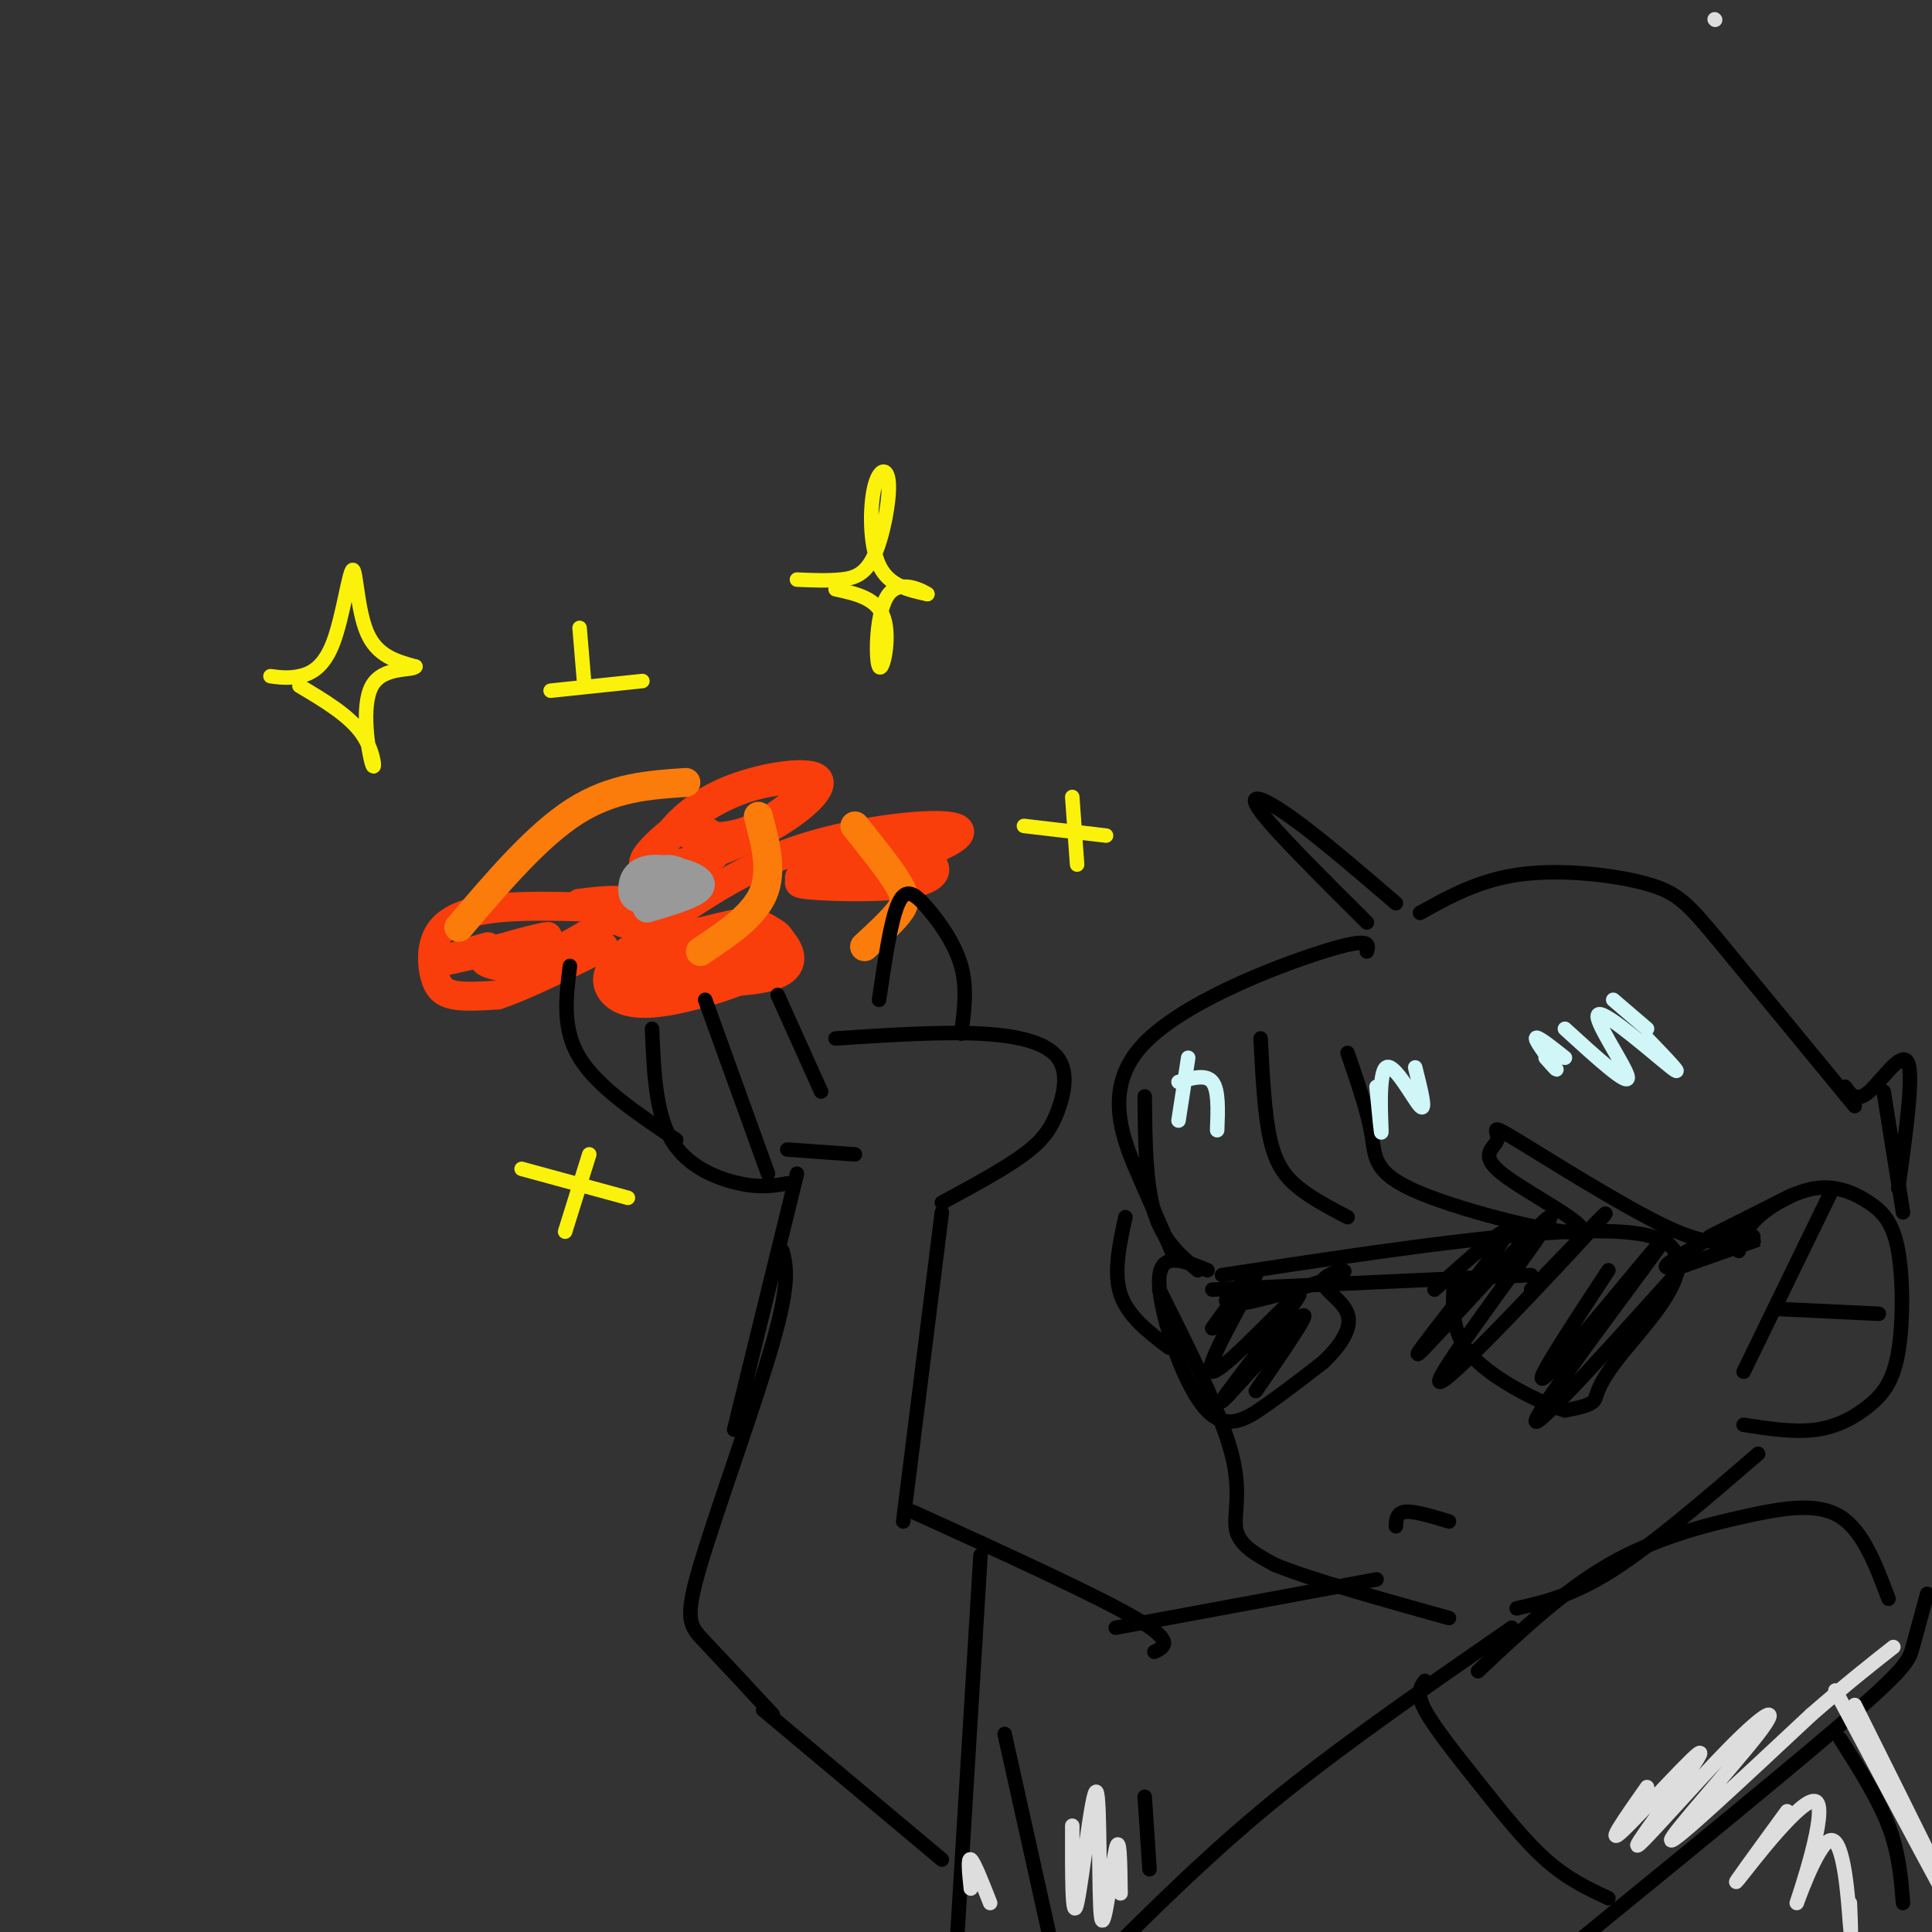 <svg viewBox='0 0 400 400' version='1.1' xmlns='http://www.w3.org/2000/svg' xmlns:xlink='http://www.w3.org/1999/xlink'><rect x="0" y="0" width="400" height="400" fill="#333333" stroke="none"/><g fill='none' stroke='rgb(249,61,11)' stroke-width='6' stroke-linecap='round' stroke-linejoin='round'><path d='M127,188c-8.833,-0.325 -17.665,-0.651 -24,0c-6.335,0.651 -10.172,2.278 -12,5c-1.828,2.722 -1.646,6.541 -1,9c0.646,2.459 1.756,3.560 4,4c2.244,0.440 5.622,0.220 9,0'/><path d='M103,206c5.167,-1.667 13.583,-5.833 22,-10'/><path d='M120,187c5.357,-0.634 10.715,-1.269 9,1c-1.715,2.269 -10.502,7.441 -16,10c-5.498,2.559 -7.705,2.503 -10,2c-2.295,-0.503 -4.677,-1.454 -1,-3c3.677,-1.546 13.413,-3.685 11,-3c-2.413,0.685 -16.975,4.196 -21,5c-4.025,0.804 2.488,-1.098 9,-3'/><path d='M129,191c0.000,0.000 0.100,0.100 0.1,0.1'/><path d='M129,191c-3.514,-1.056 -7.027,-2.112 -4,-2c3.027,0.112 12.595,1.391 14,3c1.405,1.609 -5.352,3.549 -8,5c-2.648,1.451 -1.185,2.415 3,2c4.185,-0.415 11.093,-2.207 18,-4'/><path d='M152,195c-3.049,-0.843 -19.673,-0.950 -18,-1c1.673,-0.050 21.642,-0.044 26,1c4.358,1.044 -6.894,3.127 -14,4c-7.106,0.873 -10.066,0.537 -13,0c-2.934,-0.537 -5.842,-1.276 -1,-3c4.842,-1.724 17.433,-4.434 24,-4c6.567,0.434 7.111,4.011 4,7c-3.111,2.989 -9.875,5.389 -16,7c-6.125,1.611 -11.611,2.434 -15,1c-3.389,-1.434 -4.683,-5.124 -1,-8c3.683,-2.876 12.341,-4.938 21,-7'/><path d='M149,192c5.294,-1.380 8.028,-1.330 11,1c2.972,2.330 6.183,6.939 0,9c-6.183,2.061 -21.760,1.573 -28,0c-6.240,-1.573 -3.141,-4.231 4,-5c7.141,-0.769 18.326,0.352 22,1c3.674,0.648 -0.163,0.824 -4,1'/><path d='M131,184c2.724,-4.424 5.448,-8.848 8,-11c2.552,-2.152 4.933,-2.031 7,-1c2.067,1.031 3.820,2.972 2,5c-1.820,2.028 -7.213,4.142 -10,4c-2.787,-0.142 -2.970,-2.542 -1,-6c1.970,-3.458 6.091,-7.974 13,-11c6.909,-3.026 16.605,-4.561 19,-3c2.395,1.561 -2.510,6.219 -9,10c-6.490,3.781 -14.564,6.683 -20,8c-5.436,1.317 -8.233,1.047 -6,-2c2.233,-3.047 9.495,-8.871 16,-12c6.505,-3.129 12.252,-3.565 18,-4'/><path d='M168,161c0.978,1.511 -5.578,7.289 -11,10c-5.422,2.711 -9.711,2.356 -14,2'/><path d='M136,192c8.778,-6.065 17.555,-12.131 29,-16c11.445,-3.869 25.557,-5.542 31,-5c5.443,0.542 2.217,3.298 -6,6c-8.217,2.702 -21.424,5.349 -24,5c-2.576,-0.349 5.478,-3.693 12,-5c6.522,-1.307 11.511,-0.577 14,1c2.489,1.577 2.478,4.002 -4,5c-6.478,0.998 -19.422,0.571 -22,0c-2.578,-0.571 5.211,-1.285 13,-2'/></g>
<g fill='none' stroke='rgb(251,123,11)' stroke-width='6' stroke-linecap='round' stroke-linejoin='round'><path d='M177,171c3.644,4.556 7.289,9.111 9,12c1.711,2.889 1.489,4.111 0,6c-1.489,1.889 -4.244,4.444 -7,7'/><path d='M157,169c1.500,5.667 3.000,11.333 1,16c-2.000,4.667 -7.500,8.333 -13,12'/><path d='M142,162c-7.583,0.500 -15.167,1.000 -23,6c-7.833,5.000 -15.917,14.500 -24,24'/></g>
<g fill='none' stroke='rgb(153,153,153)' stroke-width='6' stroke-linecap='round' stroke-linejoin='round'><path d='M134,184c1.021,-1.933 2.042,-3.866 4,-4c1.958,-0.134 4.853,1.530 4,3c-0.853,1.470 -5.455,2.745 -8,3c-2.545,0.255 -3.033,-0.509 -3,-2c0.033,-1.491 0.586,-3.709 4,-4c3.414,-0.291 9.690,1.345 10,3c0.310,1.655 -5.345,3.327 -11,5'/></g>
<g fill='none' stroke='rgb(0,0,0)' stroke-width='3' stroke-linecap='round' stroke-linejoin='round'><path d='M135,213c0.356,8.711 0.711,17.422 4,23c3.289,5.578 9.511,8.022 14,9c4.489,0.978 7.244,0.489 10,0'/><path d='M161,206c0.000,0.000 9.000,20.000 9,20'/><path d='M118,200c-0.833,6.500 -1.667,13.000 2,19c3.667,6.000 11.833,11.500 20,17'/><path d='M173,215c10.896,-0.711 21.793,-1.423 30,-1c8.207,0.423 13.726,1.979 16,5c2.274,3.021 1.305,7.506 0,11c-1.305,3.494 -2.944,5.998 -7,9c-4.056,3.002 -10.528,6.501 -17,10'/><path d='M199,214c0.637,-4.708 1.274,-9.417 0,-14c-1.274,-4.583 -4.458,-9.042 -7,-12c-2.542,-2.958 -4.440,-4.417 -6,-1c-1.560,3.417 -2.780,11.708 -4,20'/><path d='M146,207c0.000,0.000 13.000,36.000 13,36'/><path d='M163,238c0.000,0.000 14.000,1.000 14,1'/><path d='M165,243c0.000,0.000 -13.000,53.000 -13,53'/><path d='M162,259c0.798,3.214 1.595,6.429 -2,19c-3.595,12.571 -11.583,34.500 -15,46c-3.417,11.500 -2.262,12.571 1,16c3.262,3.429 8.631,9.214 14,15'/><path d='M195,251c0.000,0.000 -8.000,64.000 -8,64'/><path d='M251,267c0.000,0.000 66.000,-3.000 66,-3'/><path d='M253,264c38.149,-5.810 76.298,-11.619 89,-8c12.702,3.619 -0.042,16.667 -6,24c-5.958,7.333 -5.131,8.952 -6,10c-0.869,1.048 -3.435,1.524 -6,2'/><path d='M324,292c-4.978,-1.467 -14.422,-6.133 -19,-11c-4.578,-4.867 -4.289,-9.933 -4,-15'/><path d='M250,263c-4.929,-2.042 -9.857,-4.083 -10,2c-0.143,6.083 4.500,20.292 9,26c4.500,5.708 8.857,2.917 13,0c4.143,-2.917 8.071,-5.958 12,-9'/><path d='M274,282c3.443,-3.283 6.051,-6.990 5,-10c-1.051,-3.010 -5.762,-5.323 -5,-7c0.762,-1.677 6.998,-2.718 3,-1c-3.998,1.718 -18.230,6.193 -22,6c-3.770,-0.193 2.923,-5.055 4,-5c1.077,0.055 -3.461,5.028 -8,10'/><path d='M251,275c1.730,-2.537 10.054,-13.880 9,-11c-1.054,2.880 -11.487,19.982 -9,20c2.487,0.018 17.893,-17.047 18,-16c0.107,1.047 -15.087,20.205 -16,22c-0.913,1.795 12.453,-13.773 16,-17c3.547,-3.227 -2.727,5.886 -9,15'/><path d='M297,267c8.922,-8.031 17.844,-16.062 14,-10c-3.844,6.062 -20.456,26.215 -17,23c3.456,-3.215 26.978,-29.800 27,-28c0.022,1.800 -23.456,31.985 -23,34c0.456,2.015 24.844,-24.138 32,-32c7.156,-7.862 -2.922,2.569 -13,13'/><path d='M333,263c-8.841,13.442 -17.681,26.884 -12,21c5.681,-5.884 25.884,-31.093 24,-28c-1.884,3.093 -25.853,34.486 -27,38c-1.147,3.514 20.530,-20.853 27,-28c6.470,-7.147 -2.265,2.927 -11,13'/><path d='M346,263c10.060,-3.565 20.119,-7.131 17,-6c-3.119,1.131 -19.417,6.958 -18,5c1.417,-1.958 20.548,-11.702 25,-14c4.452,-2.298 -5.774,2.851 -16,8'/><path d='M360,259c0.619,-2.229 1.238,-4.458 4,-7c2.762,-2.542 7.668,-5.396 12,-6c4.332,-0.604 8.091,1.041 11,3c2.909,1.959 4.967,4.232 6,10c1.033,5.768 1.040,15.031 0,21c-1.040,5.969 -3.126,8.646 -6,11c-2.874,2.354 -6.535,4.387 -11,5c-4.465,0.613 -9.732,-0.193 -15,-1'/><path d='M379,247c0.000,0.000 -18.000,37.000 -18,37'/><path d='M368,271c0.000,0.000 21.000,1.000 21,1'/><path d='M240,267c6.400,12.733 12.800,25.467 15,34c2.200,8.533 0.200,12.867 1,16c0.800,3.133 4.400,5.067 8,7'/><path d='M264,324c7.333,3.000 21.667,7.000 36,11'/><path d='M289,316c0.083,-1.417 0.167,-2.833 2,-3c1.833,-0.167 5.417,0.917 9,2'/><path d='M364,301c-10.833,9.333 -21.667,18.667 -30,24c-8.333,5.333 -14.167,6.667 -20,8'/><path d='M283,191c-9.467,-9.422 -18.933,-18.844 -22,-23c-3.067,-4.156 0.267,-3.044 6,1c5.733,4.044 13.867,11.022 22,18'/><path d='M294,189c6.214,-3.452 12.429,-6.905 21,-8c8.571,-1.095 19.500,0.167 26,2c6.500,1.833 8.571,4.238 15,12c6.429,7.762 17.214,20.881 28,34'/><path d='M283,197c0.452,-1.554 0.905,-3.107 -9,0c-9.905,3.107 -30.167,10.875 -38,20c-7.833,9.125 -3.238,19.607 0,27c3.238,7.393 5.119,11.696 7,16'/><path d='M237,227c0.083,9.000 0.167,18.000 2,24c1.833,6.000 5.417,9.000 9,12'/><path d='M261,215c0.400,7.889 0.800,15.778 2,21c1.200,5.222 3.200,7.778 6,10c2.800,2.222 6.400,4.111 10,6'/><path d='M279,218c2.112,6.154 4.224,12.308 5,17c0.776,4.692 0.216,7.923 10,12c9.784,4.077 29.913,9.000 33,8c3.087,-1.000 -10.866,-7.923 -16,-12c-5.134,-4.077 -1.448,-5.309 -1,-7c0.448,-1.691 -2.341,-3.840 4,0c6.341,3.840 21.812,13.669 31,18c9.188,4.331 12.094,3.166 15,2'/><path d='M360,256c3.000,0.333 3.000,0.167 3,0'/><path d='M390,226c0.000,0.000 4.000,25.000 4,25'/><path d='M382,225c1.178,1.667 2.356,3.333 5,1c2.644,-2.333 6.756,-8.667 8,-6c1.244,2.667 -0.378,14.333 -2,26'/><path d='M233,252c-1.250,5.750 -2.500,11.500 -1,16c1.500,4.500 5.750,7.750 10,11'/><path d='M306,346c8.780,-8.268 17.560,-16.536 27,-22c9.440,-5.464 19.542,-8.125 28,-10c8.458,-1.875 15.274,-2.964 20,0c4.726,2.964 7.363,9.982 10,17'/><path d='M313,337c-16.750,11.583 -33.500,23.167 -47,34c-13.500,10.833 -23.750,20.917 -34,31'/><path d='M399,330c-1.111,4.089 -2.222,8.178 -3,11c-0.778,2.822 -1.222,4.378 -16,17c-14.778,12.622 -43.889,36.311 -73,60'/><path d='M295,348c-0.905,1.268 -1.810,2.536 0,6c1.810,3.464 6.333,9.125 11,15c4.667,5.875 9.476,11.964 14,16c4.524,4.036 8.762,6.018 13,8'/><path d='M189,313c18.833,8.583 37.667,17.167 46,22c8.333,4.833 6.167,5.917 4,7'/><path d='M203,322c0.000,0.000 -5.000,82.000 -5,82'/><path d='M208,359c0.000,0.000 10.000,45.000 10,45'/><path d='M237,372c0.000,0.000 1.000,15.000 1,15'/><path d='M231,337c0.000,0.000 54.000,-10.000 54,-10'/><path d='M158,354c0.000,0.000 37.000,31.000 37,31'/><path d='M381,360c3.917,6.167 7.833,12.333 10,18c2.167,5.667 2.583,10.833 3,16'/></g>
<g fill='none' stroke='rgb(251,242,11)' stroke-width='3' stroke-linecap='round' stroke-linejoin='round'><path d='M165,120c3.124,0.135 6.249,0.269 9,0c2.751,-0.269 5.129,-0.942 7,-5c1.871,-4.058 3.233,-11.500 3,-15c-0.233,-3.500 -2.063,-3.058 -3,1c-0.937,4.058 -0.982,11.731 1,16c1.982,4.269 5.991,5.135 10,6'/><path d='M192,123c-0.096,-0.121 -5.335,-3.424 -8,0c-2.665,3.424 -2.756,13.576 -2,15c0.756,1.424 2.359,-5.879 1,-10c-1.359,-4.121 -5.679,-5.061 -10,-6'/><path d='M56,140c1.856,0.246 3.713,0.491 6,0c2.287,-0.491 5.005,-1.719 7,-7c1.995,-5.281 3.268,-14.614 4,-15c0.732,-0.386 0.923,8.175 3,13c2.077,4.825 6.038,5.912 10,7'/><path d='M86,138c-0.482,0.955 -6.686,-0.156 -9,4c-2.314,4.156 -0.738,13.581 0,16c0.738,2.419 0.640,-2.166 -2,-6c-2.640,-3.834 -7.820,-6.917 -13,-10'/><path d='M120,130c0.000,0.000 1.000,12.000 1,12'/><path d='M114,143c0.000,0.000 19.000,-2.000 19,-2'/><path d='M122,239c0.000,0.000 -5.000,16.000 -5,16'/><path d='M108,242c0.000,0.000 22.000,6.000 22,6'/><path d='M222,165c0.000,0.000 1.000,14.000 1,14'/><path d='M212,171c0.000,0.000 17.000,2.000 17,2'/></g>
<g fill='none' stroke='rgb(208,246,247)' stroke-width='3' stroke-linecap='round' stroke-linejoin='round'><path d='M285,225c0.524,5.560 1.048,11.119 1,9c-0.048,-2.119 -0.667,-11.917 1,-13c1.667,-1.083 5.619,6.548 7,8c1.381,1.452 0.190,-3.274 -1,-8'/><path d='M320,219c1.422,1.600 2.844,3.200 2,2c-0.844,-1.200 -3.956,-5.200 -4,-6c-0.044,-0.800 2.978,1.600 6,4'/><path d='M334,207c0.000,0.000 7.000,6.000 7,6'/><path d='M246,219c0.000,0.000 -2.000,13.000 -2,13'/><path d='M244,224c2.833,-0.833 5.667,-1.667 7,0c1.333,1.667 1.167,5.833 1,10'/><path d='M324,213c6.649,6.060 13.298,12.119 13,10c-0.298,-2.119 -7.542,-12.417 -6,-13c1.542,-0.583 11.869,8.548 15,11c3.131,2.452 -0.935,-1.774 -5,-6'/></g>
<g fill='none' stroke='rgb(221,221,221)' stroke-width='3' stroke-linecap='round' stroke-linejoin='round'><path d='M355,4c0.000,0.000 0.100,0.100 0.1,0.1'/><path d='M341,370c-4.447,6.333 -8.895,12.666 -5,9c3.895,-3.666 16.132,-17.330 16,-16c-0.132,1.330 -12.635,17.655 -13,19c-0.365,1.345 11.407,-12.289 19,-20c7.593,-7.711 11.006,-9.499 6,-3c-5.006,6.499 -18.430,21.285 -18,22c0.430,0.715 14.715,-12.643 29,-26'/><path d='M375,355c7.667,-6.667 12.333,-10.333 17,-14'/><path d='M222,378c-0.022,10.281 -0.045,20.561 1,16c1.045,-4.561 3.156,-23.965 4,-23c0.844,0.965 0.419,22.298 1,26c0.581,3.702 2.166,-10.228 3,-14c0.834,-3.772 0.917,2.614 1,9'/><path d='M201,391c-0.333,-3.250 -0.667,-6.500 0,-6c0.667,0.500 2.333,4.750 4,9'/><path d='M370,375c-6.208,8.510 -12.416,17.020 -10,14c2.416,-3.020 13.457,-17.569 16,-16c2.543,1.569 -3.411,19.256 -4,21c-0.589,1.744 4.188,-12.453 7,-13c2.812,-0.547 3.661,12.558 4,17c0.339,4.442 0.170,0.221 0,-4'/><path d='M384,353c11.833,23.750 23.667,47.500 23,47c-0.667,-0.500 -13.833,-25.250 -27,-50'/></g>
</svg>